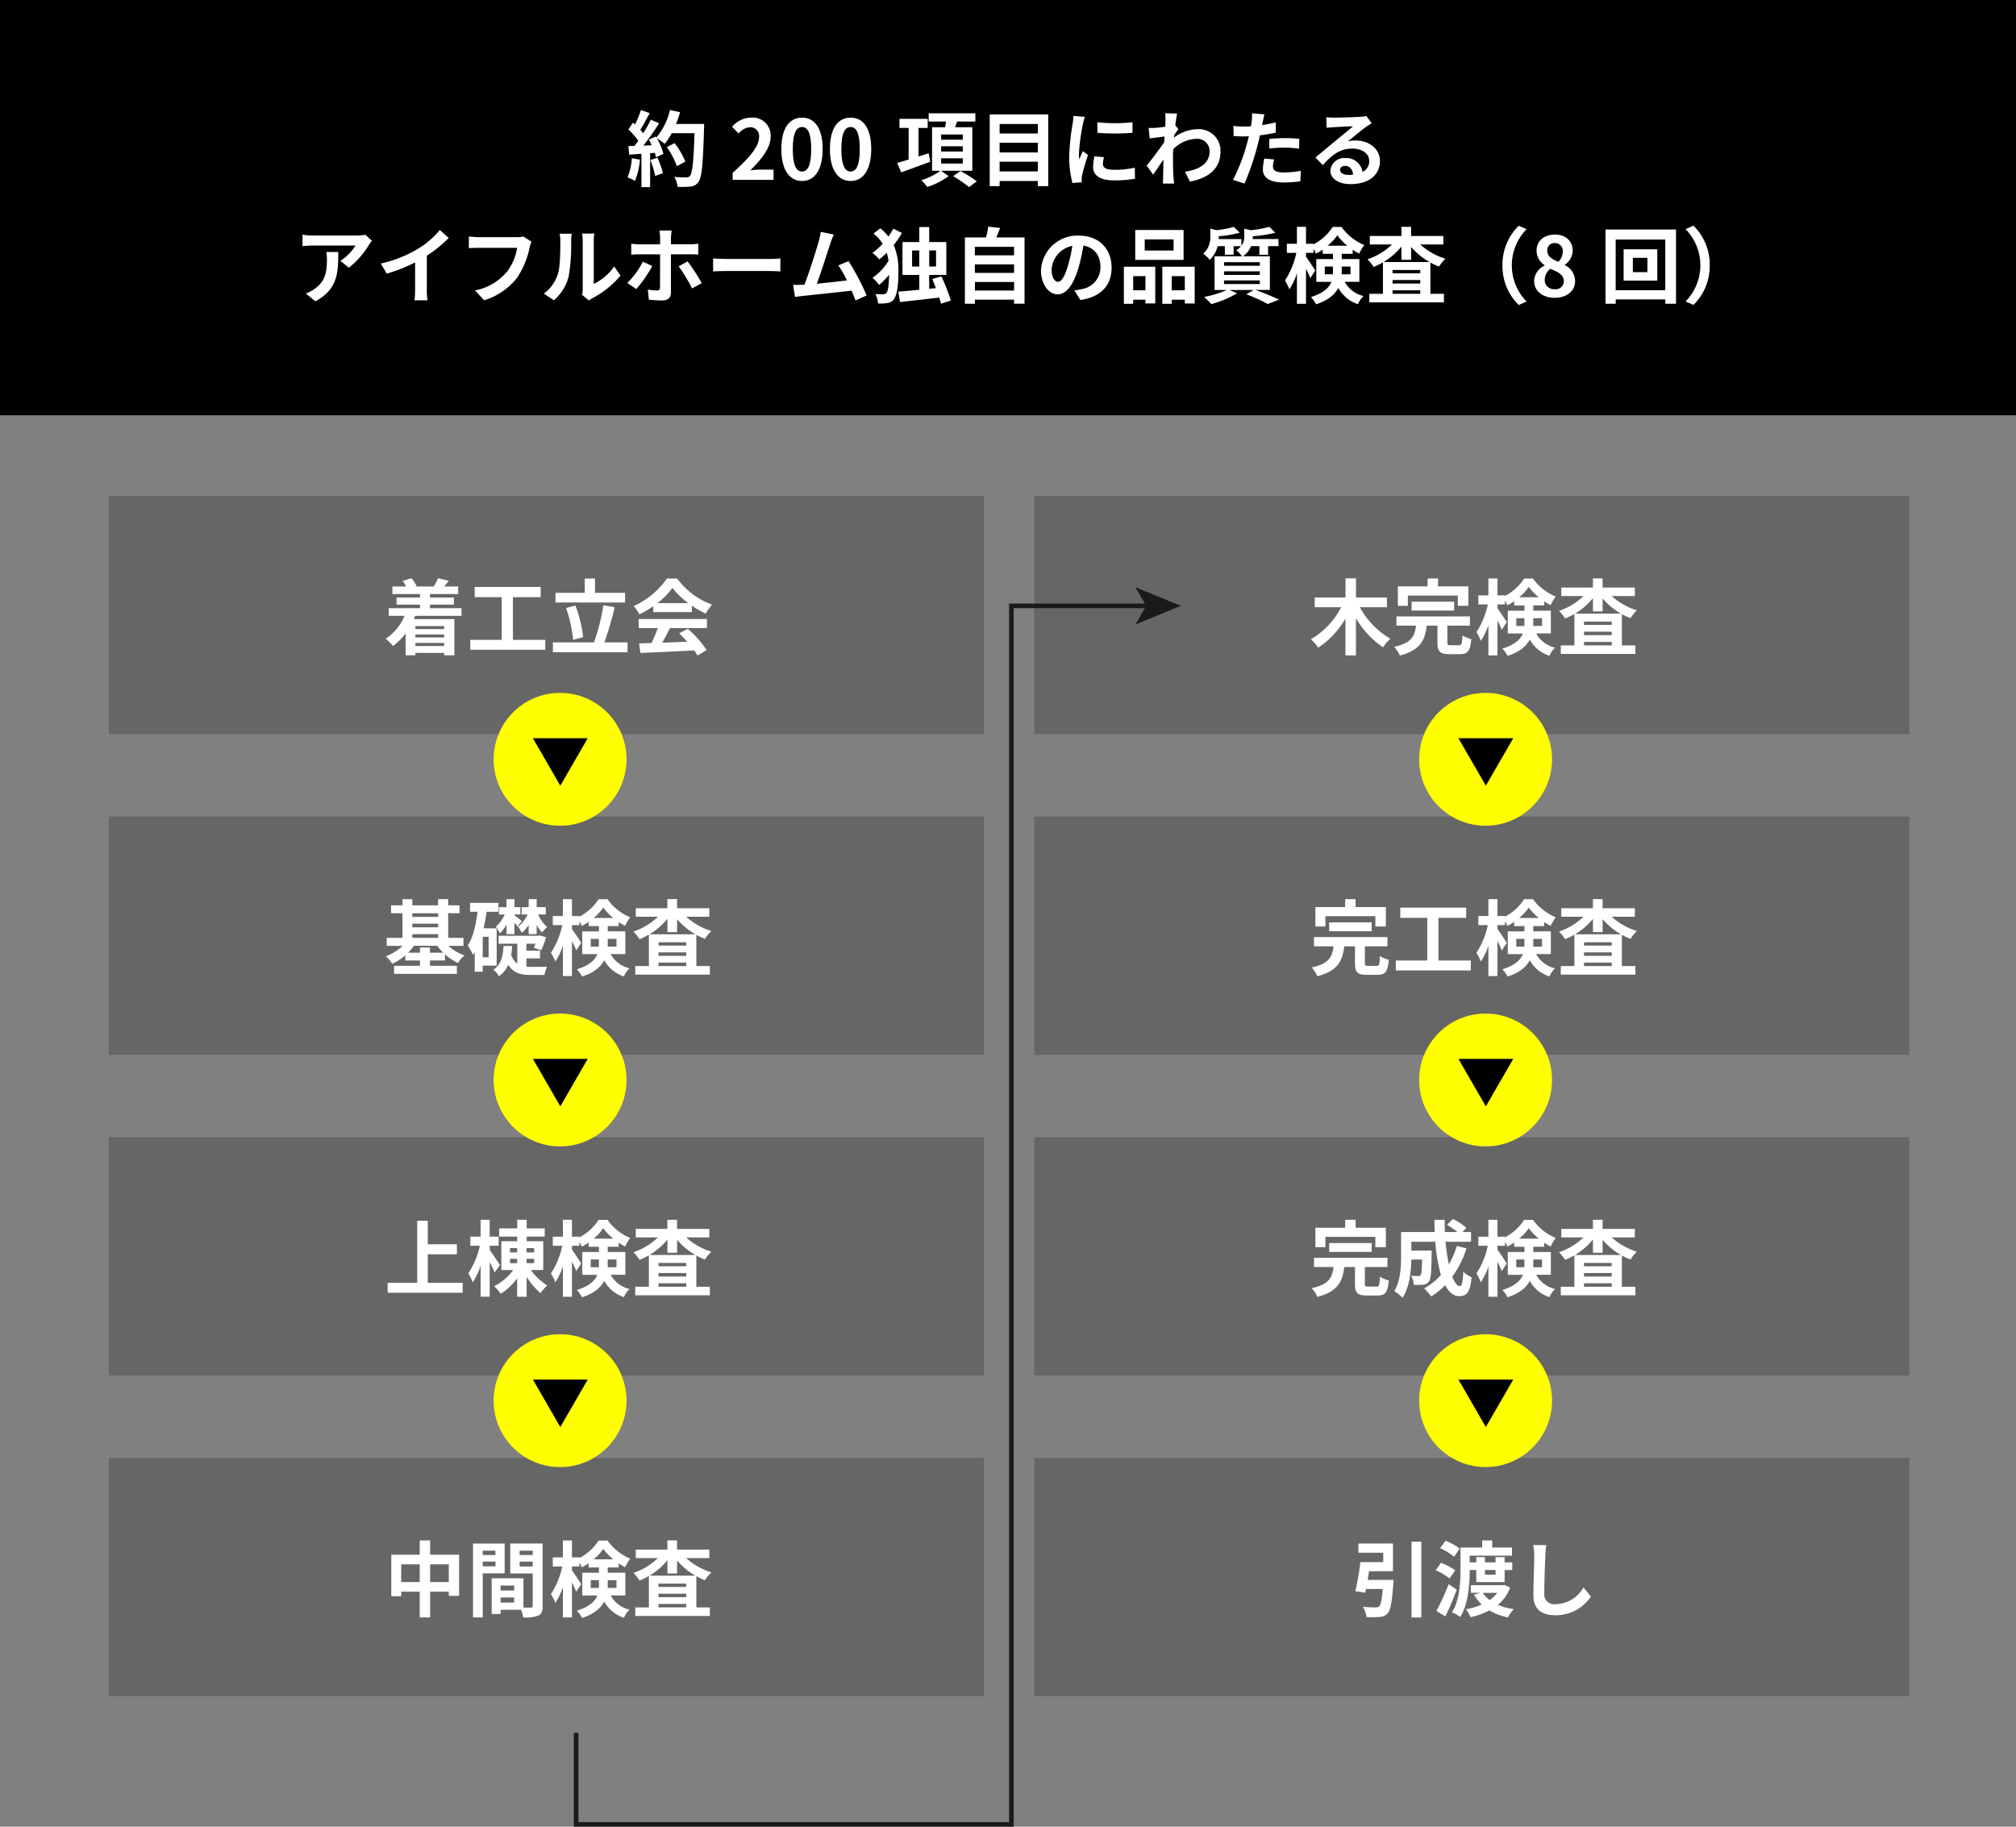 <svg xmlns="http://www.w3.org/2000/svg" width="440" height="398.75" viewBox="0 0 440 398.75">
  <rect x="0" y="0" width="440" height="398.75" fill="#808080" stroke="none"/>
  <g id="グループ_9829" data-name="グループ 9829" transform="translate(-808 -4670.461)">
    <g id="_レイヤー_1-2" transform="translate(808 4670.461)">
      <rect id="長方形_5461" data-name="長方形 5461" width="191" height="52" transform="translate(23.74 108.25)" fill="#666"/>
      <path id="パス_15972" data-name="パス 15972" d="M90.6,134.43a7.72,7.72,0,0,1-.29.72h8.86v7.89H96.94v-.52H90.66v.52H88.52v-4.77a13.475,13.475,0,0,1-2.74,2.75,12.092,12.092,0,0,0-1.6-1.6,10.986,10.986,0,0,0,4.12-4.99H84.84v-1.67h6.82v-.77H86.55v-1.55h5.11v-.76H85.65v-1.66h3.01a8.866,8.866,0,0,0-.77-1.21l1.89-.59a6.249,6.249,0,0,1,1.15,1.76l-.09.04H94.8l-.13-.04a10.088,10.088,0,0,0,.94-1.76l2.34.56c-.36.47-.7.88-1.01,1.24H100v1.66H93.84v.76h5.22v1.55H93.84v.77h6.88v1.67H90.6Zm.06,2.24v.65h6.28v-.65Zm6.28,1.83H90.66v.65h6.28Zm0,2.51v-.67H90.66v.67Z" fill="#fff"/>
      <path id="パス_15973" data-name="パス 15973" d="M119.01,139.67v2.16H102.64v-2.16h6.86v-9.31h-5.89v-2.23H118v2.23h-6.05v9.31h7.06Z" fill="#fff"/>
      <path id="パス_15974" data-name="パス 15974" d="M136.96,140.23v2.14H120.67v-2.14h8.97a45.263,45.263,0,0,0,2.05-8.12l2.47.45a74.281,74.281,0,0,1-2.25,7.67h5.06Zm-.52-8.71h-15.2v-2.11h6.39v-3.13h2.23v3.13h6.57v2.11Zm-11.35,8.15a29.567,29.567,0,0,0-1.55-6.95l2.05-.54a29.31,29.31,0,0,1,1.69,6.9l-2.2.59Z" fill="#fff"/>
      <path id="パス_15975" data-name="パス 15975" d="M142.59,132.31a20.764,20.764,0,0,1-3.04,1.8,8.39,8.39,0,0,0-1.26-1.8,17.766,17.766,0,0,0,7.27-6.03h2.23a16.456,16.456,0,0,0,7.62,5.71,11.286,11.286,0,0,0-1.39,1.96,21.446,21.446,0,0,1-3.03-1.75v1.42h-8.41v-1.31Zm-3.19,2.81h14.89v1.98h-8.07c-.52,1.06-1.12,2.18-1.66,3.19,1.73-.05,3.58-.13,5.42-.2a22.128,22.128,0,0,0-1.76-1.84l1.89-.99a23.951,23.951,0,0,1,4.12,4.63l-2,1.21a9.806,9.806,0,0,0-.72-1.12c-4.23.23-8.68.41-11.74.56l-.29-2.09,2.72-.09a34.528,34.528,0,0,0,1.37-3.26h-4.18v-1.98Zm10.82-3.46a17.27,17.27,0,0,1-3.46-3.33,16.333,16.333,0,0,1-3.29,3.33Z" fill="#fff"/>
      <rect id="長方形_5462" data-name="長方形 5462" width="440" height="90.65"/>
      <path id="パス_15976" data-name="パス 15976" d="M139.68,34.85a16.682,16.682,0,0,1-1.08,4.64,10.782,10.782,0,0,0-1.64-.77,13.063,13.063,0,0,0,.95-4.18l1.76.31Zm14-7.8s0,.72-.02.99c-.23,7.89-.49,10.73-1.24,11.69a2.239,2.239,0,0,1-1.73.99,16.6,16.6,0,0,1-2.81.05,5.117,5.117,0,0,0-.72-2.16c1.13.11,2.16.11,2.65.11a.889.889,0,0,0,.76-.31c.54-.56.81-3.19,1.01-9.33h-4.97a15.293,15.293,0,0,1-1.53,2.32,14.89,14.89,0,0,0-1.69-1.19,13.929,13.929,0,0,1,1.4,3.37l-1.62.76a8.208,8.208,0,0,0-.25-.97l-1.03.07v7.4H140V33.58l-2.67.18-.18-1.87,1.33-.05c.27-.34.56-.72.83-1.12a16.83,16.83,0,0,0-2.16-2.47l1.01-1.48c.14.13.29.25.43.38a21.36,21.36,0,0,0,1.31-3.13l1.89.67c-.65,1.24-1.39,2.63-2.04,3.64.23.25.45.52.63.76a29.56,29.56,0,0,0,1.66-2.95l1.82.76a59.476,59.476,0,0,1-3.44,4.88l1.82-.07c-.2-.43-.41-.86-.63-1.24l1.51-.67.13.22a14.4,14.4,0,0,0,2.97-6l2.2.47a19.936,19.936,0,0,1-.88,2.57h6.14Zm-10.17,7.38a20.683,20.683,0,0,1,1.17,3.38l-1.69.59a17.778,17.778,0,0,0-1.06-3.47Zm4.22,1.84a17.044,17.044,0,0,0-2.2-4.16l1.71-.86a16.891,16.891,0,0,1,2.34,4.03Z" fill="#fff"/>
      <path id="パス_15977" data-name="パス 15977" d="M159.91,37.73c3.62-3.24,5.76-5.74,5.76-7.8a1.913,1.913,0,0,0-2-2.16,3.461,3.461,0,0,0-2.45,1.37l-1.44-1.44a5.384,5.384,0,0,1,4.23-2.02,3.906,3.906,0,0,1,4.19,4.11c0,2.49-2,5-4.43,7.38.67-.07,1.55-.14,2.16-.14h2.9v2.23H159.9V37.73Z" fill="#fff"/>
      <path id="パス_15978" data-name="パス 15978" d="M170.53,32.54c0-4.61,1.8-6.86,4.52-6.86s4.5,2.27,4.5,6.86-1.8,6.97-4.5,6.97S170.53,37.13,170.53,32.54Zm6.52,0c0-3.73-.86-4.81-2-4.81s-2.02,1.08-2.02,4.81.86,4.9,2.02,4.9S177.05,36.29,177.05,32.54Z" fill="#fff"/>
      <path id="パス_15979" data-name="パス 15979" d="M181.13,32.54c0-4.61,1.8-6.86,4.52-6.86s4.5,2.27,4.5,6.86-1.8,6.97-4.5,6.97S181.13,37.13,181.13,32.54Zm6.52,0c0-3.73-.86-4.81-2-4.81s-2.02,1.08-2.02,4.81.86,4.9,2.02,4.9S187.65,36.29,187.65,32.54Z" fill="#fff"/>
      <path id="パス_15980" data-name="パス 15980" d="M203.02,35.3c-2.18.83-4.52,1.67-6.32,2.32l-.88-2.05c.68-.2,1.55-.45,2.49-.74V27.92h-2V25.94h6.16v1.98h-2v6.25l2.21-.72.34,1.86Zm2.37,1.98,1.66,1.17a16.874,16.874,0,0,1-4.66,2.36,10.742,10.742,0,0,0-1.3-1.46,14.435,14.435,0,0,0,4.16-2.07h-1.82V27.77h2.83c.09-.41.16-.85.23-1.24h-3.8v-1.8h10.19v1.8H208.9c-.14.43-.31.85-.45,1.24h3.76v9.51h-6.82Zm.02-6.79h4.72V29.36h-4.72Zm0,2.59h4.72V31.93h-4.72Zm0,2.63h4.72V34.56h-4.72Zm4.2,1.62a27.226,27.226,0,0,1,3.58,2.25l-1.69,1.26a25.964,25.964,0,0,0-3.47-2.38l1.58-1.13Z" fill="#fff"/>
      <path id="パス_15981" data-name="パス 15981" d="M228.78,24.98V40.63h-2.27V39.51h-8.34v1.12h-2.16V24.98h12.77Zm-10.61,2.09v2.07h8.34V27.07Zm0,4.09v2.12h8.34V31.16Zm8.34,6.26V35.3h-8.34v2.12Z" fill="#fff"/>
      <path id="パス_15982" data-name="パス 15982" d="M236.77,25.52a15.667,15.667,0,0,0-.43,1.58,44.357,44.357,0,0,0-.86,6.54,9.321,9.321,0,0,0,.07,1.15c.25-.63.54-1.22.79-1.8l1.12.86a43.4,43.4,0,0,0-1.28,4.38,5.769,5.769,0,0,0-.11.83c.02.2.02.49.04.74l-2.05.14a22.754,22.754,0,0,1-.7-5.83,49.215,49.215,0,0,1,.74-7.06,13.621,13.621,0,0,0,.18-1.75l2.5.22Zm4.17,8.8a6.105,6.105,0,0,0-.22,1.49c0,.79.68,1.26,2.48,1.26a20.259,20.259,0,0,0,4.47-.47l.05,2.41a24.411,24.411,0,0,1-4.61.36c-3.08,0-4.54-1.12-4.54-2.93a10.9,10.9,0,0,1,.31-2.32l2.05.2Zm6.23-7.63v2.3a48.843,48.843,0,0,1-7.65,0l-.02-2.3A36.39,36.39,0,0,0,247.17,26.69Z" fill="#fff"/>
      <path id="パス_15983" data-name="パス 15983" d="M257.18,28.18c-.23.31-.61.88-.92,1.35-.02.18-.02.34-.04.52a8.7,8.7,0,0,1,5.24-1.85,4.716,4.716,0,0,1,4.92,4.81c0,3.6-2.25,5.76-6.68,6.64l-1.06-2.16c3.13-.49,5.37-1.75,5.37-4.54a2.719,2.719,0,0,0-2.9-2.65,7.447,7.447,0,0,0-5.06,2.29c-.02.5-.04,1.01-.04,1.48,0,1.46,0,2.95.11,4.63.02.32.09.97.13,1.37H253.8c.04-.38.05-1.03.05-1.31.04-1.39.04-2.41.07-3.93-.76,1.13-1.64,2.43-2.25,3.29l-1.4-1.98c1.01-1.22,2.81-3.6,3.82-5.1l.07-1.24c-.86.11-2.23.29-3.24.41l-.22-2.29a13.69,13.69,0,0,0,1.55-.02c.52-.04,1.3-.13,2.05-.23.04-.67.07-1.17.07-1.37a9.471,9.471,0,0,0-.07-1.58l2.61.07c-.11.5-.25,1.42-.4,2.54l.67.85Z" fill="#fff"/>
      <path id="パス_15984" data-name="パス 15984" d="M278.44,28.96c-1.06.23-2.27.43-3.46.58-.16.77-.34,1.57-.54,2.29a57.011,57.011,0,0,1-2.83,8.25l-2.5-.83a39.671,39.671,0,0,0,3.08-8.03c.13-.47.25-.97.38-1.48-.41.02-.81.04-1.17.04-.86,0-1.53-.04-2.16-.07l-.05-2.23a17.132,17.132,0,0,0,2.25.14c.52,0,1.04-.02,1.58-.05.07-.4.13-.74.16-1.03a8.944,8.944,0,0,0,.07-1.8l2.72.22c-.13.49-.29,1.28-.38,1.67l-.14.68c1.01-.16,2.02-.36,2.99-.59v2.25Zm-.36,5.85a6.342,6.342,0,0,0-.25,1.49c0,.77.45,1.35,2.36,1.35a21.059,21.059,0,0,0,3.71-.36l-.09,2.29a27.832,27.832,0,0,1-3.64.25c-3.01,0-4.54-1.04-4.54-2.84a11.9,11.9,0,0,1,.31-2.38l2.14.2Zm-1.05-4.48c.99-.09,2.27-.18,3.42-.18a30.243,30.243,0,0,1,3.13.16l-.05,2.14a25.1,25.1,0,0,0-6.5-.02V30.32Z" fill="#fff"/>
      <path id="パス_15985" data-name="パス 15985" d="M299.36,26.91c-.43.27-.85.54-1.24.81-.95.67-2.83,2.25-3.94,3.15a6.053,6.053,0,0,1,1.67-.2c3.02,0,5.33,1.89,5.33,4.48,0,2.81-2.14,5.04-6.45,5.04-2.49,0-4.36-1.13-4.36-2.92a2.993,2.993,0,0,1,3.21-2.77,3.588,3.588,0,0,1,3.8,3.04,2.6,2.6,0,0,0,1.46-2.43c0-1.6-1.62-2.68-3.69-2.68-2.74,0-4.52,1.46-6.43,3.62l-1.62-1.67c1.26-1.03,3.4-2.84,4.47-3.71.99-.83,2.84-2.32,3.73-3.1-.92.02-3.37.13-4.3.2a12.7,12.7,0,0,0-1.46.14l-.07-2.32c.5.05,1.12.09,1.62.09.94,0,4.75-.09,5.76-.18a8.674,8.674,0,0,0,1.37-.18l1.15,1.58Zm-4.04,11.21c-.11-1.15-.77-1.91-1.75-1.91-.67,0-1.1.4-1.1.85,0,.67.76,1.12,1.8,1.12.38,0,.72-.02,1.04-.05Z" fill="#fff"/>
      <path id="パス_15986" data-name="パス 15986" d="M81.18,52.57a8.19,8.19,0,0,0-.7.94,18.277,18.277,0,0,1-4.34,4.93l-1.85-1.49A10.72,10.72,0,0,0,77.6,53.6H68.22a21.707,21.707,0,0,0-2.2.13v-2.5a14,14,0,0,0,2.2.18h9.71a8.925,8.925,0,0,0,1.82-.16l1.44,1.33ZM73.83,55c0,4.46-.09,8.14-5,10.77l-2.09-1.71a7.054,7.054,0,0,0,1.89-.99c2.29-1.58,2.72-3.49,2.72-6.45A10.008,10.008,0,0,0,71.22,55h2.61Z" fill="#fff"/>
      <path id="パス_15987" data-name="パス 15987" d="M93.15,63.19a12.951,12.951,0,0,0,.16,2.36H90.47a20.514,20.514,0,0,0,.13-2.36V57.28a35.3,35.3,0,0,1-6.19,2.45l-1.3-2.2a27.533,27.533,0,0,0,8.19-3.26A18.973,18.973,0,0,0,96,50.2l1.93,1.75a29.372,29.372,0,0,1-4.77,3.87v7.36Z" fill="#fff"/>
      <path id="パス_15988" data-name="パス 15988" d="M115.99,52.77a7.4,7.4,0,0,0-.4,1.26,18.461,18.461,0,0,1-2.7,6.55,14.422,14.422,0,0,1-7.24,4.97l-1.96-2.16a11.919,11.919,0,0,0,7.06-4.21,11.444,11.444,0,0,0,2.11-5.08h-8.39c-.81,0-1.67.04-2.14.07V51.63c.54.05,1.57.14,2.16.14h8.32a6.3,6.3,0,0,0,1.42-.14l1.76,1.13Z" fill="#fff"/>
      <path id="パス_15989" data-name="パス 15989" d="M118.71,64.09a8.5,8.5,0,0,0,3.06-4.3c.5-1.55.52-4.95.52-7.13a6.5,6.5,0,0,0-.16-1.64h2.65a10.859,10.859,0,0,0-.13,1.62,39.44,39.44,0,0,1-.54,7.74,10.416,10.416,0,0,1-3.21,5.17l-2.2-1.46Zm8.33.27a7.052,7.052,0,0,0,.14-1.33V52.53a8.958,8.958,0,0,0-.14-1.55h2.68a8.733,8.733,0,0,0-.13,1.57v9.42a11.394,11.394,0,0,0,4.45-3.8l1.39,1.98a19.973,19.973,0,0,1-6.1,4.92,4.442,4.442,0,0,0-.79.54l-1.49-1.24Z" fill="#fff"/>
      <path id="パス_15990" data-name="パス 15990" d="M142.36,58.08a28.887,28.887,0,0,1-3.48,5.02l-1.96-1.33a17.785,17.785,0,0,0,3.38-4.65l2.05.95Zm4.07-2.56v8.37c0,1.04-.61,1.69-1.89,1.69a25.341,25.341,0,0,1-2.92-.16l-.22-2.21a12.258,12.258,0,0,0,2,.2c.45,0,.63-.18.65-.65.02-.67.02-6.37.02-7.22v-.02H139.5c-.54,0-1.22.02-1.73.07V53.21c.54.05,1.17.13,1.73.13h4.57V51.9a12.879,12.879,0,0,0-.14-1.57h2.67a11.76,11.76,0,0,0-.16,1.58v1.42h4.18a12.851,12.851,0,0,0,1.78-.13v2.36c-.56-.04-1.26-.05-1.76-.05h-4.2Zm3.65,1.55a40.963,40.963,0,0,1,3.08,4.74l-2.11,1.15a36.731,36.731,0,0,0-2.93-4.83l1.96-1.06Z" fill="#fff"/>
      <path id="パス_15991" data-name="パス 15991" d="M155.64,56.42c.65.05,1.96.11,2.9.11h9.67c.83,0,1.64-.07,2.11-.11v2.83c-.43-.02-1.35-.09-2.11-.09h-9.67c-1.03,0-2.23.04-2.9.09Z" fill="#fff"/>
      <path id="パス_15992" data-name="パス 15992" d="M186.71,65.57c-.23-.61-.52-1.35-.85-2.12-2.93.34-8.39.92-10.66,1.15-.45.05-1.12.14-1.69.22l-.41-2.63c.61,0,1.39,0,1.98-.02l.49-.02c1.04-2.66,2.59-7.6,3.12-9.47a13.452,13.452,0,0,0,.43-2.07l2.86.58a21.377,21.377,0,0,0-.77,2c-.58,1.76-2.03,6.34-2.93,8.75,2.2-.22,4.75-.5,6.57-.72a21.736,21.736,0,0,0-1.89-3.29l2.25-.92a53.8,53.8,0,0,1,3.94,7.49l-2.43,1.08Z" fill="#fff"/>
      <path id="パス_15993" data-name="パス 15993" d="M196.85,50.84a18.207,18.207,0,0,1-1.8,2.65,13.709,13.709,0,0,1,1.03,5.89c0,2.48-.2,4.9-1.03,6a1.971,1.971,0,0,1-1.13.72,8.528,8.528,0,0,1-2.3.14,4.435,4.435,0,0,0-.58-2.05,12.356,12.356,0,0,0,1.91.02.8.8,0,0,0,.56-.32c.36-.45.5-2,.54-3.91a16.059,16.059,0,0,1-2.2,2.23,7.294,7.294,0,0,0-1.42-1.57,12.088,12.088,0,0,0,3.49-3.71,10.861,10.861,0,0,0-.38-1.75,16.9,16.9,0,0,1-1.64,1.44,8.242,8.242,0,0,0-1.48-1.4,15.488,15.488,0,0,0,2.23-2.02,9.955,9.955,0,0,0-2-2.23l1.48-1.13a10.4,10.4,0,0,1,1.78,1.8,17.563,17.563,0,0,0,1.06-1.73l1.87.94Zm8.53,15.47c-.09-.4-.23-.86-.38-1.35-3.08.36-6.27.72-8.57.97l-.36-2.27c1.24-.11,2.84-.23,4.57-.4V60.02h-3.67V52.84h3.67V49.56h2.16v3.28h3.74v7.18H202.8v3.02l1.46-.14c-.25-.7-.54-1.37-.77-2l1.98-.56a42.023,42.023,0,0,1,2.05,5.26l-2.14.7Zm-4.74-8.12V54.68h-1.57v3.51Zm2.17-3.52v3.51h1.49V54.67Z" fill="#fff"/>
      <path id="パス_15994" data-name="パス 15994" d="M223.61,51.83V66.29h-2.29v-.88h-8.55v.9h-2.18V51.83h4.61a19.866,19.866,0,0,0,.49-2.36l2.59.29c-.27.72-.56,1.42-.85,2.07h6.18Zm-10.84,2.05v1.85h8.55V53.88Zm0,3.84v1.85h8.55V57.72Zm8.56,5.7V61.55h-8.55v1.87Z" fill="#fff"/>
      <path id="パス_15995" data-name="パス 15995" d="M234.47,63.39a16.823,16.823,0,0,0,1.66-.29,4.824,4.824,0,0,0,4.05-4.77c0-2.59-1.33-4.3-3.73-4.72a38.97,38.97,0,0,1-1.06,4.84c-1.06,3.6-2.61,5.8-4.55,5.8s-3.64-2.18-3.64-5.19a7.943,7.943,0,0,1,8.21-7.63c4.63,0,7.2,3.08,7.2,6.97s-2.3,6.41-6.81,7.09l-1.33-2.11Zm-1.39-5.4a29.387,29.387,0,0,0,.96-4.32,5.6,5.6,0,0,0-4.52,5.17c0,1.8.72,2.68,1.39,2.68.74,0,1.46-1.12,2.18-3.53Z" fill="#fff"/>
      <path id="パス_15996" data-name="パス 15996" d="M245.28,58.22h6.86v8.01H250v-.81h-2.68v.9h-2.03v-8.1Zm2.04,2.05v3.1H250v-3.1Zm11-3.54H247.77V50.21h10.55Zm-2.18-4.47h-6.3v2.43h6.3Zm4.61,5.96v8.03h-2.16v-.83h-2.86v.9h-2.05v-8.1h7.08Zm-2.16,5.15v-3.1h-2.86v3.1Z" fill="#fff"/>
      <path id="パス_15997" data-name="パス 15997" d="M274.03,63.3a53.785,53.785,0,0,1,5.13,2.11l-2.48.95A35.668,35.668,0,0,0,272,64.24l1.62-.94h-5.26l1.64.72a22.7,22.7,0,0,1-5.62,2.36c-.38-.41-1.13-1.19-1.58-1.57a20.957,20.957,0,0,0,4.95-1.51h-2.67V55.95h5.98a5.026,5.026,0,0,0-1.24-1.31,4.322,4.322,0,0,0,1.04-.9h-1.62v1.87h-1.91V53.74h-1.58a5.988,5.988,0,0,1-1.73,2.99,6.1,6.1,0,0,0-1.4-1.33,4.9,4.9,0,0,0,1.53-3.85V49.91l1.37.34a21.95,21.95,0,0,0,3.75-.72l1.31,1.26a22.455,22.455,0,0,1-4.57.77v.09a5.06,5.06,0,0,1-.02.54h4.95v1.46a3.259,3.259,0,0,0,.63-2.09V49.92l1.44.34a27.5,27.5,0,0,0,4.03-.74l1.3,1.28a27.417,27.417,0,0,1-4.92.77v.09a4.7,4.7,0,0,1-.02.52h5.64v1.55h-2.27v1.89h-1.91V53.73h-1.82a4.812,4.812,0,0,1-1.76,2.21h5.87v7.35h-3.11Zm-6.88-5.29h7.81v-.77h-7.81Zm0,1.99h7.81v-.77h-7.81Zm0,2h7.81v-.79h-7.81Z" fill="#fff"/>
      <path id="パス_15998" data-name="パス 15998" d="M293.49,61.52a6.267,6.267,0,0,0,4.12,3.1,4.968,4.968,0,0,0-1.22,1.78,7.562,7.562,0,0,1-4.3-3.55c-.76,1.44-2.2,2.72-4.84,3.57a8.416,8.416,0,0,0-1.13-1.58c2.75-.86,3.96-2.04,4.46-3.31h-3.29V56.56h3.64V55.41h-2.25v-.92a11.3,11.3,0,0,1-1.48.88,9.148,9.148,0,0,0-.52-1.04v.86h-1.64v.86c.49.63,1.75,2.56,2.02,3.01l-1.08,1.66c-.2-.52-.56-1.3-.94-2.05v7.65h-1.98V59.69a14.7,14.7,0,0,1-1.64,3.46,11.056,11.056,0,0,0-.97-1.91,17.706,17.706,0,0,0,2.48-6.05h-2.07V53.21h2.2V49.52h1.98v3.69h1.64v.13a11.138,11.138,0,0,0,4.18-3.8h1.94a11.356,11.356,0,0,0,4.95,3.94,12.066,12.066,0,0,0-1.1,1.87,13.065,13.065,0,0,1-1.42-.83v.88h-2.38v1.15h3.84v4.97H293.5Zm-2.59-1.64c.02-.2.02-.41.02-.61V58.19h-1.78v1.69h1.76Zm3.15-6.25a12.152,12.152,0,0,1-2.18-2.27,11.177,11.177,0,0,1-2.09,2.27Zm-1.21,4.56v1.13a5.243,5.243,0,0,1-.02.56h1.93V58.19h-1.91Z" fill="#fff"/>
      <path id="パス_15999" data-name="パス 15999" d="M309.96,53.36a14.564,14.564,0,0,0,5.51,3.12,8.377,8.377,0,0,0-1.39,1.71,12.448,12.448,0,0,1-1.89-.88v6.82h2.95V66H298.86V64.13h2.97V57.27a14.742,14.742,0,0,1-2.04.99,9.142,9.142,0,0,0-1.33-1.66,14.066,14.066,0,0,0,5.35-3.24h-4.84V51.51h6.9v-2h2.11v2h7.04v1.85h-5.06Zm2.03,3.84a14.846,14.846,0,0,1-4.01-3.31v2.83h-2.11v-2.9a15,15,0,0,1-3.91,3.38Zm-2.01,1.74h-6.05v.72h6.05Zm-6.05,2.95h6.05v-.76h-6.05Zm6.05,2.24v-.76h-6.05v.76Z" fill="#fff"/>
      <path id="パス_16000" data-name="パス 16000" d="M327.92,57.92a11.847,11.847,0,0,1,3.55-8.64l1.71.76a11.276,11.276,0,0,0,0,15.78l-1.71.76a11.886,11.886,0,0,1-3.55-8.64Z" fill="#fff"/>
      <path id="パス_16001" data-name="パス 16001" d="M334.83,61.44a3.854,3.854,0,0,1,2.29-3.47v-.09a3.791,3.791,0,0,1-1.76-3.17c0-2.14,1.69-3.51,4.02-3.51s3.87,1.42,3.87,3.55a3.888,3.888,0,0,1-1.71,3.04v.09a3.886,3.886,0,0,1,2.23,3.56c0,2.02-1.78,3.57-4.48,3.57-2.54,0-4.45-1.48-4.45-3.57Zm6.47-.09c0-1.39-1.22-1.96-2.95-2.67a3.213,3.213,0,0,0-1.22,2.47,2.038,2.038,0,0,0,2.23,1.98,1.749,1.749,0,0,0,1.95-1.78Zm-.22-6.44a1.694,1.694,0,0,0-1.76-1.85,1.548,1.548,0,0,0-1.62,1.66c0,1.26,1.03,1.87,2.43,2.43a3.169,3.169,0,0,0,.95-2.23Z" fill="#fff"/>
      <path id="パス_16002" data-name="パス 16002" d="M365.8,50.1V66.3h-2.34v-.95H352.64v.95h-2.23V50.1H365.8Zm-2.35,13.25V52.29H352.63V63.35Zm-1.74-8.93v6.84h-7.35V54.42Zm-2.16,1.87h-3.17v3.12h3.17Z" fill="#fff"/>
      <path id="パス_16003" data-name="パス 16003" d="M373.15,57.92a11.847,11.847,0,0,1-3.55,8.64l-1.71-.76a11.276,11.276,0,0,0,0-15.78l1.71-.76a11.886,11.886,0,0,1,3.55,8.64Z" fill="#fff"/>
      <rect id="長方形_5463" data-name="長方形 5463" width="191" height="52" transform="translate(23.74 178.25)" fill="#666"/>
      <path id="パス_16004" data-name="パス 16004" d="M97.86,206.47a10.566,10.566,0,0,0,3.51,2.09,7.059,7.059,0,0,0-1.42,1.66,12.482,12.482,0,0,1-2.83-1.89v1.33H93.84v1.17h5.87v1.76H86.01v-1.76h5.65v-1.17H88.47v-1.12a12.326,12.326,0,0,1-2.86,1.84,8.29,8.29,0,0,0-1.37-1.64,10.9,10.9,0,0,0,3.64-2.27H84.4v-1.75h3.44v-5.37H85.35v-1.73h2.49v-1.35h2.14v1.35h5.64v-1.35h2.2v1.35h2.47v1.73H97.82v5.37h3.33v1.75Zm-1.13,1.49a10.75,10.75,0,0,1-1.3-1.5H90.35a11.181,11.181,0,0,1-1.28,1.5h2.59v-1.12h2.18v1.12h2.88Zm-6.74-8.6v.79h5.64v-.79Zm0,3.06h5.64v-.79H89.99Zm0,2.3h5.64v-.81H89.99Z" fill="#fff"/>
      <path id="パス_16005" data-name="パス 16005" d="M105.36,210.79v1.33h-1.75v-4.3a6.409,6.409,0,0,1-.4.61,11.316,11.316,0,0,0-1.12-2.02c1.17-1.8,1.78-4.5,2.14-7.38h-1.64v-1.95h6.19v1.95h-2.59c-.16,1.24-.38,2.45-.65,3.62h2.86v8.14h-3.06Zm1.28-6.3h-1.28v4.47h1.28Zm8.25,6.52a8.464,8.464,0,0,0,1.03.05c.54,0,2.77-.02,3.49-.02a6.523,6.523,0,0,0-.58,1.78h-3.04c-2.16,0-3.76-.43-4.86-2.21a5.735,5.735,0,0,1-2.05,2.48,4.364,4.364,0,0,0-1.21-1.4c1.78-1.17,2.11-3.15,2.23-5.2h1.89c-.05.67-.11,1.31-.22,1.94a3.778,3.778,0,0,0,1.33,1.93V206h-4.09v-1.73h8.71l.31-.09,1.37.43a27.936,27.936,0,0,1-1.06,2.83l-1.6-.54c.09-.25.2-.56.31-.9h-1.96v1.51h2.97v1.69h-2.97V211Zm-4.34-9.13a9.471,9.471,0,0,1-1.46,1.85,6.116,6.116,0,0,0-.88-1.44,7.784,7.784,0,0,0,1.94-2.67h-1.26v-1.6h1.66v-1.75h1.73v1.75h1.3v1.6h-1.3v.2a17.333,17.333,0,0,1,1.6,1.24l-.95,1.19a8.823,8.823,0,0,0-.65-.86v2.52h-1.73v-2.03Zm4.84.03a7.6,7.6,0,0,1-1.51,1.73,5.654,5.654,0,0,0-.83-1.35,7.087,7.087,0,0,0,2.09-2.67h-1.28v-1.6h1.53v-1.75h1.75v1.75h1.98v1.6h-1.66a7.312,7.312,0,0,0,1.96,2.74,7.8,7.8,0,0,0-1.1,1.19,6.212,6.212,0,0,1-1.19-1.66v2.02h-1.75v-2Z" fill="#fff"/>
      <path id="パス_16006" data-name="パス 16006" d="M133.28,208.27a6.267,6.267,0,0,0,4.12,3.1,4.968,4.968,0,0,0-1.22,1.78,7.562,7.562,0,0,1-4.3-3.55c-.76,1.44-2.2,2.72-4.84,3.57a8.415,8.415,0,0,0-1.13-1.58c2.75-.86,3.96-2.04,4.46-3.31h-3.29v-4.97h3.64v-1.15h-2.25v-.92a11.3,11.3,0,0,1-1.48.88,9.146,9.146,0,0,0-.52-1.04v.86h-1.64v.86c.49.63,1.75,2.56,2.02,3.01l-1.08,1.66c-.2-.52-.56-1.3-.94-2.05v7.65h-1.98v-6.63a14.7,14.7,0,0,1-1.64,3.46,11.055,11.055,0,0,0-.97-1.91,17.706,17.706,0,0,0,2.48-6.05h-2.07v-1.98h2.2v-3.69h1.98v3.69h1.64v.13a11.138,11.138,0,0,0,4.18-3.8h1.94a11.356,11.356,0,0,0,4.95,3.94,12.067,12.067,0,0,0-1.1,1.87,13.065,13.065,0,0,1-1.42-.83v.88h-2.38v1.15h3.84v4.97h-3.19Zm-2.59-1.64c.02-.2.02-.41.02-.61v-1.08h-1.78v1.69Zm3.15-6.25a12.151,12.151,0,0,1-2.18-2.27,11.178,11.178,0,0,1-2.09,2.27h4.27Zm-1.2,4.56v1.13a5.239,5.239,0,0,1-.02.56h1.93v-1.69h-1.91Z" fill="#fff"/>
      <path id="パス_16007" data-name="パス 16007" d="M149.75,200.11a14.564,14.564,0,0,0,5.51,3.12,8.377,8.377,0,0,0-1.39,1.71,12.446,12.446,0,0,1-1.89-.88v6.82h2.95v1.87H138.65v-1.87h2.97v-6.86a14.743,14.743,0,0,1-2.04.99,9.142,9.142,0,0,0-1.33-1.66,14.066,14.066,0,0,0,5.35-3.24h-4.84v-1.85h6.9v-2h2.11v2h7.04v1.85Zm2.04,3.84a14.846,14.846,0,0,1-4.01-3.31v2.83h-2.11v-2.9a15,15,0,0,1-3.91,3.38h10.03Zm-2.02,1.74h-6.05v.72h6.05Zm-6.05,2.96h6.05v-.76h-6.05Zm6.05,2.23v-.76h-6.05v.76Z" fill="#fff"/>
      <rect id="長方形_5464" data-name="長方形 5464" width="191" height="52" transform="translate(23.74 248.25)" fill="#666"/>
      <path id="パス_16008" data-name="パス 16008" d="M100.98,280.03v2.16H84.61v-2.16h6.45V266.47h2.3v5.15h6.36v2.18H93.36v6.23Z" fill="#fff"/>
      <path id="パス_16009" data-name="パス 16009" d="M107.96,277.76c-.23-.58-.67-1.44-1.08-2.25v7.54H104.9v-6.73a14.732,14.732,0,0,1-1.73,3.6,10.048,10.048,0,0,0-.97-1.94,18.125,18.125,0,0,0,2.54-6.05h-2.09v-1.98h2.25v-3.69h1.98v3.69h1.96v1.98h-1.96v.92c.5.67,1.93,2.81,2.25,3.31l-1.17,1.6Zm7.9-.52a13.905,13.905,0,0,0,3.58,3.38,9.4,9.4,0,0,0-1.48,1.66,16.583,16.583,0,0,1-3.02-3.53v4.32h-2.07v-4.03a12.806,12.806,0,0,1-3.58,3.38,9.357,9.357,0,0,0-1.44-1.64,11.781,11.781,0,0,0,4.16-3.55h-2.59v-6.28h3.46v-1.01h-3.94v-1.8h3.94v-1.87h2.07v1.87h3.94v1.8h-3.94v1.01h3.62v6.28h-2.7Zm-4.54-3.85h1.55v-.94h-1.55Zm0,2.34h1.55v-.94h-1.55Zm3.62-3.28v.94h1.64v-.94Zm1.64,2.34h-1.64v.94h1.64Z" fill="#fff"/>
      <path id="パス_16010" data-name="パス 16010" d="M133.28,278.27a6.267,6.267,0,0,0,4.12,3.1,4.968,4.968,0,0,0-1.22,1.78,7.562,7.562,0,0,1-4.3-3.55c-.76,1.44-2.2,2.72-4.84,3.57a8.415,8.415,0,0,0-1.13-1.58c2.75-.86,3.96-2.04,4.46-3.31h-3.29v-4.97h3.64v-1.15h-2.25v-.92a11.3,11.3,0,0,1-1.48.88,9.147,9.147,0,0,0-.52-1.04v.86h-1.64v.86c.49.63,1.75,2.56,2.02,3.01l-1.08,1.66c-.2-.52-.56-1.3-.94-2.05v7.65h-1.98v-6.63a14.7,14.7,0,0,1-1.64,3.46,11.056,11.056,0,0,0-.97-1.91,17.706,17.706,0,0,0,2.48-6.05h-2.07v-1.98h2.2v-3.69h1.98v3.69h1.64v.13a11.138,11.138,0,0,0,4.18-3.8h1.94a11.356,11.356,0,0,0,4.95,3.94,12.066,12.066,0,0,0-1.1,1.87,13.067,13.067,0,0,1-1.42-.83v.88h-2.38v1.15h3.84v4.97h-3.19Zm-2.59-1.64c.02-.2.02-.41.02-.61v-1.08h-1.78v1.69h1.76Zm3.15-6.25a12.153,12.153,0,0,1-2.18-2.27,11.177,11.177,0,0,1-2.09,2.27h4.27Zm-1.2,4.56v1.13a5.239,5.239,0,0,1-.02.56h1.93v-1.69h-1.91Z" fill="#fff"/>
      <path id="パス_16011" data-name="パス 16011" d="M149.75,270.11a14.564,14.564,0,0,0,5.51,3.12,8.377,8.377,0,0,0-1.39,1.71,12.449,12.449,0,0,1-1.89-.88v6.82h2.95v1.87H138.65v-1.87h2.97v-6.86a14.741,14.741,0,0,1-2.04.99,9.142,9.142,0,0,0-1.33-1.66,14.066,14.066,0,0,0,5.35-3.24h-4.84v-1.85h6.9v-2h2.11v2h7.04v1.85Zm2.04,3.84a14.845,14.845,0,0,1-4.01-3.31v2.83h-2.11v-2.9a15,15,0,0,1-3.91,3.38Zm-2.02,1.74h-6.05v.72h6.05Zm-6.05,2.96h6.05v-.76h-6.05Zm6.05,2.23v-.76h-6.05v.76Z" fill="#fff"/>
      <rect id="長方形_5465" data-name="長方形 5465" width="191" height="52" transform="translate(23.74 318.25)" fill="#666"/>
      <path id="パス_16012" data-name="パス 16012" d="M100.2,339.37v8.98H97.95v-.9H93.88v5.62H91.61v-5.62H87.56v.99H85.4v-9.07h6.21v-3.12h2.27v3.12h6.32Zm-8.59,5.98v-3.87H87.56v3.87Zm6.34,0v-3.87H93.88v3.87Z" fill="#fff"/>
      <path id="パス_16013" data-name="パス 16013" d="M105.36,343.44v9.63h-2.12V336.94h6.9v6.5h-4.77Zm0-4.95v.96h2.77v-.96Zm2.78,3.42v-1.03h-2.77v1.03Zm10.3,8.63c0,1.15-.23,1.78-.95,2.12a7.811,7.811,0,0,1-3.3.41,7.345,7.345,0,0,0-.47-1.67h-4.46v.92h-1.95v-7.8h6.93v6.39c.7.02,1.37.02,1.6,0,.32,0,.43-.11.43-.4v-7.04h-4.9v-6.54h7.06v13.59Zm-9.19-4.43v1.08h2.97v-1.08Zm2.97,3.72v-1.12h-2.97v1.12Zm1.19-11.34v.96h2.86v-.96Zm2.86,3.46v-1.06h-2.86v1.06Z" fill="#fff"/>
      <path id="パス_16014" data-name="パス 16014" d="M133.28,348.27a6.267,6.267,0,0,0,4.12,3.1,4.968,4.968,0,0,0-1.22,1.78,7.562,7.562,0,0,1-4.3-3.55c-.76,1.44-2.2,2.72-4.84,3.57a8.415,8.415,0,0,0-1.13-1.58c2.75-.86,3.96-2.04,4.46-3.31h-3.29v-4.97h3.64v-1.15h-2.25v-.92a11.3,11.3,0,0,1-1.48.88,9.147,9.147,0,0,0-.52-1.04v.86h-1.64v.86c.49.63,1.75,2.56,2.02,3.01l-1.08,1.66c-.2-.52-.56-1.3-.94-2.05v7.65h-1.98v-6.63a14.7,14.7,0,0,1-1.64,3.46,11.056,11.056,0,0,0-.97-1.91,17.706,17.706,0,0,0,2.48-6.05h-2.07v-1.98h2.2v-3.69h1.98v3.69h1.64v.13a11.138,11.138,0,0,0,4.18-3.8h1.94a11.356,11.356,0,0,0,4.95,3.94,12.066,12.066,0,0,0-1.1,1.87,13.067,13.067,0,0,1-1.42-.83v.88h-2.38v1.15h3.84v4.97h-3.19Zm-2.59-1.64c.02-.2.02-.41.02-.61v-1.08h-1.78v1.69h1.76Zm3.15-6.25a12.153,12.153,0,0,1-2.18-2.27,11.177,11.177,0,0,1-2.09,2.27h4.27Zm-1.2,4.56v1.13a5.239,5.239,0,0,1-.02.56h1.93v-1.69h-1.91Z" fill="#fff"/>
      <path id="パス_16015" data-name="パス 16015" d="M149.75,340.11a14.564,14.564,0,0,0,5.51,3.12,8.377,8.377,0,0,0-1.39,1.71,12.449,12.449,0,0,1-1.89-.88v6.82h2.95v1.87H138.65v-1.87h2.97v-6.86a14.741,14.741,0,0,1-2.04.99,9.142,9.142,0,0,0-1.33-1.66,14.066,14.066,0,0,0,5.35-3.24h-4.84v-1.85h6.9v-2h2.11v2h7.04v1.85Zm2.04,3.84a14.845,14.845,0,0,1-4.01-3.31v2.83h-2.11v-2.9a15,15,0,0,1-3.91,3.38Zm-2.02,1.74h-6.05v.72h6.05Zm-6.05,2.96h6.05v-.76h-6.05Zm6.05,2.23v-.76h-6.05v.76Z" fill="#fff"/>
      <circle id="楕円形_272" data-name="楕円形 272" cx="14.5" cy="14.5" r="14.5" transform="translate(107.74 151.25)" fill="#ff0"/>
      <path id="パス_16016" data-name="パス 16016" d="M128.27,161.15l-5.98,10.36-5.98-10.36Z"/>
      <circle id="楕円形_273" data-name="楕円形 273" cx="14.5" cy="14.5" r="14.5" transform="translate(107.74 221.25)" fill="#ff0"/>
      <path id="パス_16017" data-name="パス 16017" d="M128.27,231.15l-5.98,10.36-5.98-10.36Z"/>
      <circle id="楕円形_274" data-name="楕円形 274" cx="14.5" cy="14.5" r="14.5" transform="translate(107.74 291.25)" fill="#ff0"/>
      <path id="パス_16018" data-name="パス 16018" d="M128.27,301.15l-5.98,10.36-5.98-10.36Z"/>
      <rect id="長方形_5466" data-name="長方形 5466" width="191" height="52" transform="translate(225.74 108.25)" fill="#666"/>
      <path id="パス_16019" data-name="パス 16019" d="M296.8,132.56a17.844,17.844,0,0,0,6.66,6.88,8.43,8.43,0,0,0-1.6,1.87,19.855,19.855,0,0,1-5.92-6.36v8.12h-2.29v-8.03a19.112,19.112,0,0,1-5.94,6.34,11.178,11.178,0,0,0-1.6-1.84,17.291,17.291,0,0,0,6.61-6.99h-5.78v-2.12h6.72v-4.18h2.29v4.18h6.75v2.12h-5.89Z" fill="#fff"/>
      <path id="パス_16020" data-name="パス 16020" d="M318.42,140.86c.59,0,.68-.31.76-2.16a6.79,6.79,0,0,0,1.93.81c-.23,2.61-.77,3.29-2.49,3.29h-2.3c-2.09,0-2.59-.61-2.59-2.56v-3.66h-2.34c-.36,3.1-1.35,5.33-5.87,6.52a6.728,6.728,0,0,0-1.24-1.91c3.85-.83,4.5-2.38,4.77-4.61h-4.27v-2.02h16.04v2.02h-4.93v3.62c0,.58.11.65.76.65h1.78Zm-11.15-8.61h-2.18V128h6.5v-1.73h2.27V128h6.61v4.25h-2.29V130H307.27v2.25Zm.83,1.03v-1.94h9.27v1.94Z" fill="#fff"/>
      <path id="パス_16021" data-name="パス 16021" d="M335.28,138.27a6.267,6.267,0,0,0,4.12,3.1,4.968,4.968,0,0,0-1.22,1.78,7.562,7.562,0,0,1-4.3-3.55c-.76,1.44-2.2,2.72-4.84,3.57a8.416,8.416,0,0,0-1.13-1.58c2.75-.86,3.96-2.04,4.46-3.31h-3.29v-4.97h3.64v-1.15h-2.25v-.92a11.3,11.3,0,0,1-1.48.88,9.148,9.148,0,0,0-.52-1.04v.86h-1.64v.86c.49.63,1.75,2.56,2.02,3.01l-1.08,1.66c-.2-.52-.56-1.3-.94-2.05v7.65h-1.98v-6.63a14.7,14.7,0,0,1-1.64,3.46,11.056,11.056,0,0,0-.97-1.91,17.706,17.706,0,0,0,2.48-6.05h-2.07v-1.98h2.2v-3.69h1.98v3.69h1.64v.13a11.138,11.138,0,0,0,4.18-3.8h1.94a11.356,11.356,0,0,0,4.95,3.94,12.067,12.067,0,0,0-1.1,1.87,13.065,13.065,0,0,1-1.42-.83v.88h-2.38v1.15h3.84v4.97h-3.19Zm-2.59-1.64c.02-.2.02-.41.02-.61v-1.08h-1.78v1.69Zm3.15-6.25a12.151,12.151,0,0,1-2.18-2.27,11.177,11.177,0,0,1-2.09,2.27Zm-1.2,4.56v1.13a5.243,5.243,0,0,1-.02.56h1.93v-1.69Z" fill="#fff"/>
      <path id="パス_16022" data-name="パス 16022" d="M351.75,130.11a14.564,14.564,0,0,0,5.51,3.12,8.377,8.377,0,0,0-1.39,1.71,12.447,12.447,0,0,1-1.89-.88v6.82h2.95v1.87H340.65v-1.87h2.97v-6.86a14.742,14.742,0,0,1-2.04.99,9.143,9.143,0,0,0-1.33-1.66,14.066,14.066,0,0,0,5.35-3.24h-4.84v-1.85h6.9v-2h2.11v2h7.04v1.85Zm2.04,3.84a14.846,14.846,0,0,1-4.01-3.31v2.83h-2.11v-2.9a15,15,0,0,1-3.91,3.38h10.03Zm-2.02,1.74h-6.05v.72h6.05Zm-6.05,2.96h6.05v-.76h-6.05Zm6.05,2.23v-.76h-6.05v.76Z" fill="#fff"/>
      <rect id="長方形_5467" data-name="長方形 5467" width="191" height="52" transform="translate(225.74 178.25)" fill="#666"/>
      <path id="パス_16023" data-name="パス 16023" d="M300.42,210.86c.59,0,.68-.31.76-2.16a6.79,6.79,0,0,0,1.93.81c-.23,2.61-.77,3.29-2.49,3.29h-2.3c-2.09,0-2.59-.61-2.59-2.56v-3.66h-2.34c-.36,3.1-1.35,5.33-5.87,6.52a6.728,6.728,0,0,0-1.24-1.91c3.85-.83,4.5-2.38,4.77-4.61h-4.27v-2.02h16.04v2.02h-4.93v3.62c0,.58.11.65.76.65h1.78Zm-11.15-8.61h-2.18V198h6.5v-1.73h2.27V198h6.61v4.25h-2.29V200H289.27v2.25Zm.83,1.03v-1.94h9.27v1.94Z" fill="#fff"/>
      <path id="パス_16024" data-name="パス 16024" d="M321.01,209.67v2.16H304.64v-2.16h6.86v-9.31h-5.89v-2.23H320v2.23h-6.05v9.31Z" fill="#fff"/>
      <path id="パス_16025" data-name="パス 16025" d="M335.28,208.27a6.267,6.267,0,0,0,4.12,3.1,4.968,4.968,0,0,0-1.22,1.78,7.562,7.562,0,0,1-4.3-3.55c-.76,1.44-2.2,2.72-4.84,3.57a8.416,8.416,0,0,0-1.13-1.58c2.75-.86,3.96-2.04,4.46-3.31h-3.29v-4.97h3.64v-1.15h-2.25v-.92a11.3,11.3,0,0,1-1.48.88,9.148,9.148,0,0,0-.52-1.04v.86h-1.64v.86c.49.63,1.75,2.56,2.02,3.01l-1.08,1.66c-.2-.52-.56-1.3-.94-2.05v7.65h-1.98v-6.63a14.7,14.7,0,0,1-1.64,3.46,11.056,11.056,0,0,0-.97-1.91,17.706,17.706,0,0,0,2.48-6.05h-2.07v-1.98h2.2v-3.69h1.98v3.69h1.64v.13a11.138,11.138,0,0,0,4.18-3.8h1.94a11.356,11.356,0,0,0,4.95,3.94,12.067,12.067,0,0,0-1.1,1.87,13.065,13.065,0,0,1-1.42-.83v.88h-2.38v1.15h3.84v4.97h-3.19Zm-2.59-1.64c.02-.2.02-.41.02-.61v-1.08h-1.78v1.69Zm3.15-6.25a12.151,12.151,0,0,1-2.18-2.27,11.177,11.177,0,0,1-2.09,2.27Zm-1.2,4.56v1.13a5.243,5.243,0,0,1-.02.56h1.93v-1.69Z" fill="#fff"/>
      <path id="パス_16026" data-name="パス 16026" d="M351.75,200.11a14.564,14.564,0,0,0,5.51,3.12,8.377,8.377,0,0,0-1.39,1.71,12.447,12.447,0,0,1-1.89-.88v6.82h2.95v1.87H340.65v-1.87h2.97v-6.86a14.742,14.742,0,0,1-2.04.99,9.143,9.143,0,0,0-1.33-1.66,14.066,14.066,0,0,0,5.35-3.24h-4.84v-1.85h6.9v-2h2.11v2h7.04v1.85Zm2.04,3.84a14.846,14.846,0,0,1-4.01-3.31v2.83h-2.11v-2.9a15,15,0,0,1-3.91,3.38h10.03Zm-2.02,1.74h-6.05v.72h6.05Zm-6.05,2.96h6.05v-.76h-6.05Zm6.05,2.23v-.76h-6.05v.76Z" fill="#fff"/>
      <rect id="長方形_5468" data-name="長方形 5468" width="191" height="52" transform="translate(225.74 248.25)" fill="#666"/>
      <path id="パス_16027" data-name="パス 16027" d="M300.42,280.86c.59,0,.68-.31.76-2.16a6.79,6.79,0,0,0,1.93.81c-.23,2.61-.77,3.29-2.49,3.29h-2.3c-2.09,0-2.59-.61-2.59-2.56v-3.66h-2.34c-.36,3.1-1.35,5.33-5.87,6.52a6.728,6.728,0,0,0-1.24-1.91c3.85-.83,4.5-2.38,4.77-4.61h-4.27v-2.02h16.04v2.02h-4.93v3.62c0,.58.11.65.76.65h1.78Zm-11.15-8.61h-2.18V268h6.5v-1.73h2.27V268h6.61v4.25h-2.29V270H289.27v2.25Zm.83,1.03v-1.94h9.27v1.94Z" fill="#fff"/>
      <path id="パス_16028" data-name="パス 16028" d="M320.06,272.52a20.951,20.951,0,0,1-3.1,6.18c.52,1.3,1.1,2.05,1.67,2.05.43,0,.65-.9.74-3.15a6.024,6.024,0,0,0,1.82,1.21c-.34,3.33-1.06,4.12-2.74,4.12-1.26,0-2.25-.9-3.04-2.38a15.857,15.857,0,0,1-3.04,2.45,13.387,13.387,0,0,0-1.55-1.76,13.71,13.71,0,0,0,3.67-2.92,36.923,36.923,0,0,1-1.24-7.26h-5.22v1.93h4.45s-.02.56-.02.81c-.05,3.78-.16,5.38-.58,5.91a1.678,1.678,0,0,1-1.24.72,14.257,14.257,0,0,1-2.07.05,4.985,4.985,0,0,0-.59-2c.65.05,1.26.07,1.55.07a.583.583,0,0,0,.54-.22c.18-.25.25-1.12.31-3.38h-2.34c-.07,2.63-.45,6.14-1.93,8.34a9.407,9.407,0,0,0-1.82-1.46c1.37-2.16,1.5-5.29,1.5-7.63v-5.26h7.35c-.04-.88-.07-1.76-.07-2.66h2.25c-.02.9,0,1.78.04,2.66h2.75a23.924,23.924,0,0,0-2.3-1.57l1.3-1.28a14.97,14.97,0,0,1,2.94,1.93l-.86.92h1.87v2.12H315.5a41.214,41.214,0,0,0,.72,4.93,18.3,18.3,0,0,0,1.73-4l2.14.52Z" fill="#fff"/>
      <path id="パス_16029" data-name="パス 16029" d="M335.28,278.27a6.267,6.267,0,0,0,4.12,3.1,4.968,4.968,0,0,0-1.22,1.78,7.562,7.562,0,0,1-4.3-3.55c-.76,1.44-2.2,2.72-4.84,3.57a8.416,8.416,0,0,0-1.13-1.58c2.75-.86,3.96-2.04,4.46-3.31h-3.29v-4.97h3.64v-1.15h-2.25v-.92a11.3,11.3,0,0,1-1.48.88,9.149,9.149,0,0,0-.52-1.04v.86h-1.64v.86c.49.63,1.75,2.56,2.02,3.01l-1.08,1.66c-.2-.52-.56-1.3-.94-2.05v7.65h-1.98v-6.63a14.7,14.7,0,0,1-1.64,3.46,11.057,11.057,0,0,0-.97-1.91,17.706,17.706,0,0,0,2.48-6.05h-2.07v-1.98h2.2v-3.69h1.98v3.69h1.64v.13a11.138,11.138,0,0,0,4.18-3.8h1.94a11.356,11.356,0,0,0,4.95,3.94,12.066,12.066,0,0,0-1.1,1.87,13.067,13.067,0,0,1-1.42-.83v.88h-2.38v1.15h3.84v4.97h-3.19Zm-2.59-1.64c.02-.2.02-.41.02-.61v-1.08h-1.78v1.69h1.76Zm3.15-6.25a12.153,12.153,0,0,1-2.18-2.27,11.177,11.177,0,0,1-2.09,2.27Zm-1.2,4.56v1.13a5.243,5.243,0,0,1-.02.56h1.93v-1.69Z" fill="#fff"/>
      <path id="パス_16030" data-name="パス 16030" d="M351.75,270.11a14.564,14.564,0,0,0,5.51,3.12,8.377,8.377,0,0,0-1.39,1.71,12.449,12.449,0,0,1-1.89-.88v6.82h2.95v1.87H340.65v-1.87h2.97v-6.86a14.74,14.74,0,0,1-2.04.99,9.143,9.143,0,0,0-1.33-1.66,14.066,14.066,0,0,0,5.35-3.24h-4.84v-1.85h6.9v-2h2.11v2h7.04v1.85Zm2.04,3.84a14.845,14.845,0,0,1-4.01-3.31v2.83h-2.11v-2.9a15,15,0,0,1-3.91,3.38Zm-2.02,1.74h-6.05v.72h6.05Zm-6.05,2.96h6.05v-.76h-6.05Zm6.05,2.23v-.76h-6.05v.76Z" fill="#fff"/>
      <rect id="長方形_5469" data-name="長方形 5469" width="191" height="52" transform="translate(225.74 318.25)" fill="#666"/>
      <path id="パス_16031" data-name="パス 16031" d="M304.16,344.88s-.02.59-.07.88c-.29,3.98-.61,5.73-1.24,6.43a2.428,2.428,0,0,1-1.78.77,24.674,24.674,0,0,1-2.83.04,5.385,5.385,0,0,0-.79-2.25c1.08.11,2.23.13,2.72.13a1.164,1.164,0,0,0,.81-.22c.38-.31.61-1.44.81-3.8h-3.66c-.05.29-.11.56-.16.81l-2.16-.34a59.325,59.325,0,0,0,1.1-6.34h4.99v-2.05h-5.42v-2h7.54v6.05H298.8c-.09.63-.2,1.28-.31,1.89h5.67Zm6.05-8.35v16.55h-2.14V336.53Z" fill="#fff"/>
      <path id="パス_16032" data-name="パス 16032" d="M316.36,344.58a12.77,12.77,0,0,0-3.02-1.82l1.15-1.6a11.67,11.67,0,0,1,3.11,1.64Zm1.57,2.45c-.72,1.94-1.62,4.05-2.47,5.83l-1.96-1.21a50.5,50.5,0,0,0,2.68-5.85l1.75,1.22Zm-.59-7.21a11.976,11.976,0,0,0-3.04-1.87l1.21-1.62a12.656,12.656,0,0,1,3.08,1.73l-1.24,1.76Zm3.43,2.9c0,2.99-.29,7.42-2.07,10.25a8.229,8.229,0,0,0-1.8-1.01c1.69-2.67,1.85-6.55,1.85-9.27v-4.88h4.75v-1.55h2.18v1.55H330v1.78h-9.24v1.46h1.44V339.9h1.89v1.15h2.32V339.9h1.98v1.15h1.67v1.67h-1.67v2.63H322.2v-2.63h-1.44Zm8.84,3.82a9.048,9.048,0,0,1-2.68,3.78,14.158,14.158,0,0,0,3.47.95,7.655,7.655,0,0,0-1.28,1.78,12.4,12.4,0,0,1-4.05-1.51,16.628,16.628,0,0,1-4.12,1.48,6.536,6.536,0,0,0-1.01-1.73,14.667,14.667,0,0,0,3.44-1.03,9.591,9.591,0,0,1-1.67-2.16l1.35-.4h-2.05v-1.67h6.95l.34-.07,1.31.58Zm-5.97,1.17a6.174,6.174,0,0,0,1.49,1.58,7.827,7.827,0,0,0,1.66-1.58Zm.46-4.99v1.01h2.32v-1.01Z" fill="#fff"/>
      <path id="パス_16033" data-name="パス 16033" d="M337.5,337.29a16.5,16.5,0,0,0-.23,2.38c-.09,1.91-.22,5.91-.22,8.12a2.149,2.149,0,0,0,2.45,2.38,7.1,7.1,0,0,0,6.1-3.64l1.62,2a9.277,9.277,0,0,1-7.74,4.07c-2.92,0-4.81-1.28-4.81-4.32,0-2.39.18-7.08.18-8.61a11.272,11.272,0,0,0-.23-2.41l2.88.04Z" fill="#fff"/>
      <circle id="楕円形_275" data-name="楕円形 275" cx="14.5" cy="14.5" r="14.5" transform="translate(309.74 151.25)" fill="#ff0"/>
      <path id="パス_16034" data-name="パス 16034" d="M330.27,161.15l-5.98,10.36-5.98-10.36h11.96Z"/>
      <circle id="楕円形_276" data-name="楕円形 276" cx="14.5" cy="14.5" r="14.5" transform="translate(309.74 221.25)" fill="#ff0"/>
      <path id="パス_16035" data-name="パス 16035" d="M330.27,231.15l-5.98,10.36-5.98-10.36h11.96Z"/>
      <circle id="楕円形_277" data-name="楕円形 277" cx="14.5" cy="14.5" r="14.5" transform="translate(309.74 291.25)" fill="#ff0"/>
      <path id="パス_16036" data-name="パス 16036" d="M330.27,301.15l-5.98,10.36-5.98-10.36h11.96Z"/>
      <path id="パス_16037" data-name="パス 16037" d="M221.24,398.75h-96v-20.5h1v19.5h94v-266h30.44v1H221.24Z" fill="#1a1a1a"/>
      <path id="パス_16038" data-name="パス 16038" d="M257.74,132.25l-9.94,4.07,2.36-4.07-2.36-4.06Z" fill="#1a1a1a"/>
    </g>
  </g>
</svg>
